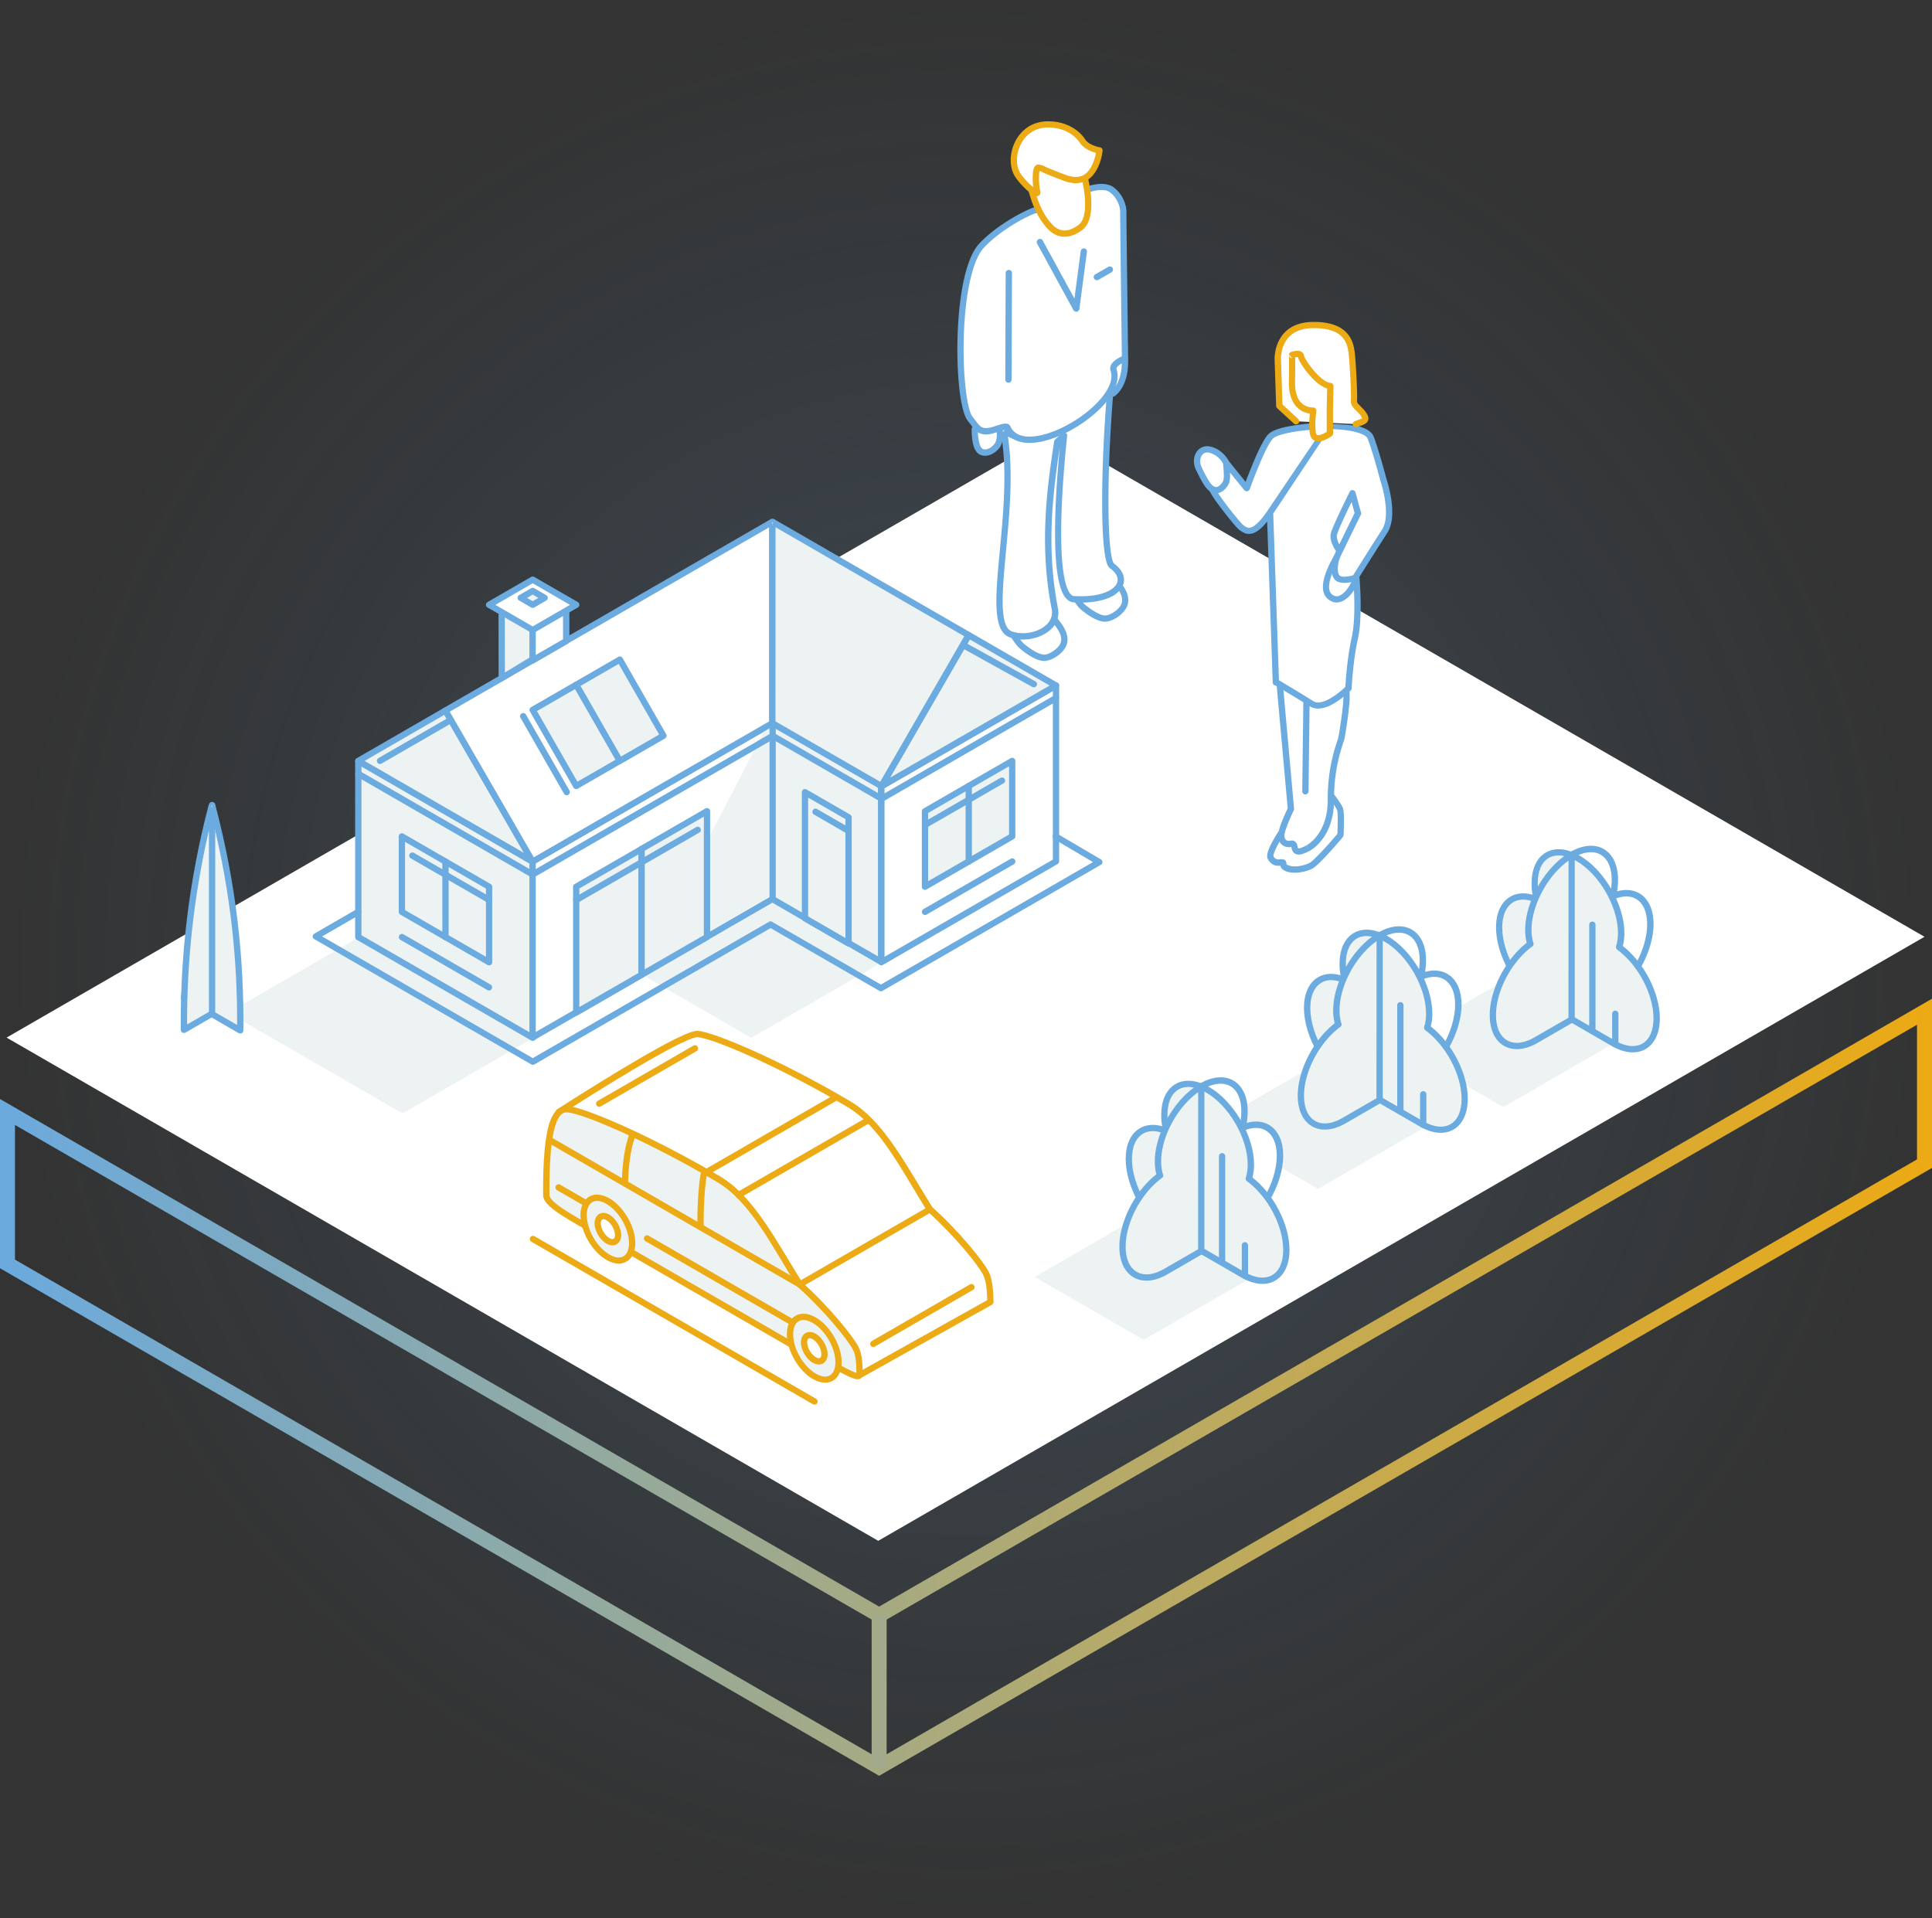 <svg version="1.1" id="Vrstva_1" xmlns="http://www.w3.org/2000/svg" x="0" y="0" viewBox="0 0 257.91 256.06" xml:space="preserve"><rect x="0" y="0" width="257.91" height="256.06" fill="#333333" stroke="none"/><style>.st1{fill:#fff}.st1,.st2,.st3,.st4{fill-rule:evenodd;clip-rule:evenodd}.st2{fill:#edf3f3}.st3{fill:#6babdf}.st4{fill:#ecaa14}</style><radialGradient id="SVGID_1_" cx="128.96" cy="129.316" r="127.96" gradientTransform="matrix(1 0 0 -1 0 257.276)" gradientUnits="userSpaceOnUse"><stop offset="0" stop-color="#6baade" stop-opacity=".2"/><stop offset="1" stop-color="#6baade" stop-opacity="0"/></radialGradient><circle cx="128.96" cy="127.96" r="127.96" fill="url(#SVGID_1_)"/><path class="st1" d="M140.55 57.88L.88 138.52l116.36 67.18 139.67-80.64z"/><path class="st2" d="M200.68 131l-14.55 8.4 14.55 8.4 14.55-8.4-14.55-8.4zm-24.73 10.92l-14.55 8.4 14.55 8.4 14.55-8.4-14.55-8.4zm-23.28 20.15l-14.55 8.4 14.55 8.4 14.55-8.4-14.55-8.4zm-49.47-42l-17.46 10.08 14.55 8.4 17.46-10.08-14.55-8.4zm-55.28 5.05L30.46 135.2l23.28 13.44 17.46-10.08-23.28-13.44z"/><path class="st2" d="M71.11 115.05l-23.28-13.44v23.49l23.28 13.44z"/><path class="st3" d="M71.53 115.05c0-.15-.08-.29-.21-.36l-23.28-13.44a.446.446 0 00-.42 0c-.13.07-.21.21-.21.36v23.49c0 .15.08.29.21.36L70.9 138.9c.13.07.29.07.42 0s.21-.21.21-.36v-23.49zm-.84.24v22.52l-22.44-12.96v-22.52l22.44 12.96z"/><path class="st2" d="M117.63 104.92l-14.52-8.38v23.48l14.52 8.39z"/><path class="st3" d="M118.05 104.92c0-.15-.08-.29-.21-.36l-14.52-8.38c-.13-.07-.29-.07-.42 0s-.21.21-.21.36v23.49c0 .15.08.29.21.36l14.52 8.38c.13.08.29.08.42 0 .13-.07.21-.21.21-.36v-23.49zm-.84.24v22.52l-13.68-7.9V97.26l13.68 7.9z"/><path class="st1" d="M103.11 96.54l-32 18.48v23.48l32-18.48z"/><path class="st3" d="M103.53 96.54c0-.15-.08-.29-.21-.36a.397.397 0 00-.42 0l-32 18.47c-.13.07-.21.21-.21.36v23.49c0 .15.08.29.21.36.13.08.29.08.42 0l32.01-18.48a.42.42 0 00.21-.36V96.54h-.01zm-.84.72v22.52l-31.17 17.99v-22.52l31.17-17.99z"/><path class="st2" d="M102.7 96.27l-17.43 33.58 17.43-10.1z"/><path class="st1" d="M140.97 91.51l-23.31 13.46v23.49L140.97 115z"/><path class="st3" d="M141.39 91.51c0-.15-.08-.29-.21-.37s-.29-.07-.42 0l-23.31 13.46a.42.42 0 00-.21.36v23.49c0 .15.08.29.21.36.13.08.29.08.42 0l23.31-13.46c.13-.07.21-.21.21-.36V91.51zm-.84.73v22.52l-22.47 12.97v-22.52l22.47-12.97z"/><path class="st2" d="M65.29 118.38l-11.64-6.72v10.08l11.64 6.72z"/><path class="st3" d="M65.71 118.38c0-.15-.08-.29-.21-.36l-11.64-6.72a.397.397 0 00-.42 0c-.13.07-.21.21-.21.36v10.08c0 .15.08.29.21.36l11.64 6.72c.13.07.29.07.42 0s.21-.21.21-.36v-10.08zm-.84.24v9.11l-10.8-6.23v-9.11l10.8 6.23z"/><path class="st2" d="M85.65 113.34l-8.72 5.04v16.79l8.72-5.03z"/><path class="st3" d="M86.07 113.34c0-.15-.08-.29-.21-.36a.397.397 0 00-.42 0l-8.73 5.04a.42.42 0 00-.21.36v16.8c0 .15.08.29.21.36.13.08.29.08.42 0l8.73-5.04c.13-.07.21-.21.21-.36v-16.8zm-.84.72v15.83l-7.89 4.55v-15.83l7.89-4.55z"/><path class="st2" d="M94.38 108.3l-8.73 5.04v16.8l8.73-5.04z"/><path class="st3" d="M94.8 108.3c0-.15-.08-.29-.21-.37s-.29-.07-.42 0l-8.73 5.04c-.13.07-.21.21-.21.36v16.8c0 .15.08.29.21.36.13.08.29.08.42 0l8.73-5.04a.42.42 0 00.21-.36V108.3zm-.84.72v15.83l-7.89 4.55v-15.83l7.89-4.55z"/><path class="st2" d="M113.28 109.11l-5.82-3.36v16.83l5.82 3.36z"/><path class="st3" d="M102.9 98.57l14.58 8.42c.2.12.46.05.57-.15a.41.41 0 00-.15-.57l-14.58-8.42a.439.439 0 00-.43-.01c-.13.08-.21.22-.21.37s.09.29.22.36zm-55.28 5.1l23.28 13.44c.13.08.29.08.43.01.13-.08.21-.22.21-.37s-.09-.29-.22-.37l-23.28-13.44a.41.41 0 00-.56.16c-.12.2-.06.45.14.57zm5.82 21.79l11.64 6.72c.2.11.45.04.56-.16s.05-.45-.14-.57l-11.64-6.72a.41.41 0 00-.56.16c-.12.2-.06.45.14.57zm5.61-10.43v10.08c0 .23.19.42.42.42s.42-.19.42-.42v-10.08c0-.23-.19-.42-.42-.42-.24 0-.42.19-.42.42zm54.65-5.92c0-.15-.08-.29-.21-.36l-5.82-3.36a.446.446 0 00-.42 0 .42.42 0 00-.21.36v16.84c0 .15.08.29.21.37l5.82 3.36c.13.07.29.07.42 0a.42.42 0 00.21-.36v-16.85zm-.84.24v15.87l-4.98-2.88v-15.86l4.98 2.87z"/><path class="st3" d="M108.66 108.74l4.41 2.55c.2.11.45.04.56-.16.11-.2.05-.45-.14-.57l-4.41-2.55a.41.41 0 00-.57.15.42.42 0 00.15.58zm-53.82 5.85l10.24 5.91c.2.11.45.04.56-.16.11-.2.05-.45-.14-.57l-10.24-5.91a.41.41 0 00-.57.15c-.12.21-.06.46.15.58z"/><path class="st2" d="M59.47 94.86l11.64 20.16-23.28-13.44z"/><path class="st3" d="M59.83 94.65a.413.413 0 00-.57-.15l-11.64 6.72c-.13.07-.21.21-.21.36s.08.29.21.36l23.28 13.44c.16.1.37.07.51-.07.13-.13.16-.34.07-.51L59.83 94.65zm-.52.78l10.65 18.44-21.29-12.29 10.64-6.15z"/><path class="st2" d="M129.33 84.79l11.64 6.72-23.28 13.44z"/><path class="st3" d="M129.54 84.43a.41.41 0 00-.57.15l-11.64 20.16c-.09.16-.07.37.07.51.13.13.34.16.51.07l23.28-13.44c.13-.08.21-.21.21-.36s-.08-.29-.21-.36l-11.65-6.73zm-.06.94l10.64 6.15-21.29 12.29 10.65-18.44z"/><path class="st1" d="M103.11 69.66l-43.64 25.2 11.64 20.16 32-18.48z"/><path class="st3" d="M103.53 69.66c0-.15-.08-.29-.21-.36s-.29-.07-.42 0L59.25 94.5c-.1.06-.17.15-.2.25-.03.11-.01.22.04.32l11.64 20.16c.12.2.37.27.57.15l32.01-18.48a.42.42 0 00.21-.36V69.66h.01zm-.84.73V96.3l-31.43 18.15-11.22-19.44 42.65-24.62z"/><path class="st2" d="M76.93 91.42l-5.82 3.36 5.82 10.16 5.81-3.36z"/><path class="st3" d="M77.29 91.21c-.06-.1-.15-.17-.26-.2s-.22-.02-.32.04l-5.82 3.36c-.2.12-.27.37-.15.57l5.82 10.16c.12.2.37.27.57.15l5.82-3.36c.2-.12.27-.37.15-.57l-5.81-10.15zm-.52.78l5.4 9.43-5.09 2.94-5.4-9.43 5.09-2.94z"/><path class="st2" d="M82.74 88.06l-5.81 3.36 5.81 10.16 5.82-3.36z"/><path class="st3" d="M83.11 87.85a.425.425 0 00-.57-.16l-5.82 3.36c-.2.12-.27.37-.15.57l5.82 10.16c.05.1.15.17.25.2.11.03.22.01.32-.04l5.82-3.36c.2-.12.27-.37.15-.57l-5.82-10.16zm-.52.78l5.4 9.43L82.9 101l-5.4-9.43 5.09-2.94z"/><path class="st2" d="M129.3 84.78l-26.19-15.12v26.88l14.55 8.4z"/><path class="st3" d="M129.66 84.99a.4.4 0 00.04-.32c-.03-.11-.1-.2-.2-.26l-26.19-15.12-.21.78-.42-.42v26.88c0 .15.08.29.21.36l14.55 8.4c.1.06.21.07.32.04s.2-.1.26-.2l11.64-20.14zm-26.13-14.6l25.19 14.55-11.22 19.43-13.98-8.07.01-25.91z"/><path class="st2" d="M135.12 101.58l-11.64 6.72v10.08l11.64-6.72z"/><path class="st3" d="M135.54 101.58c0-.15-.08-.29-.21-.36s-.29-.07-.42 0l-11.64 6.72c-.13.07-.21.21-.21.36v10.08c0 .15.08.29.21.36.13.08.29.08.42 0l11.64-6.72a.42.42 0 00.21-.36v-10.08zm-.84.72v9.11l-10.8 6.23v-9.11l10.8-6.23z"/><path class="st3" d="M117.87 107.01l23.31-13.46c.19-.12.26-.37.14-.57a.41.41 0 00-.56-.16l-23.31 13.46c-.18.12-.24.37-.13.56.11.19.35.27.55.17zm-46.55 10.1l32.01-18.48c.13-.07.22-.21.22-.37 0-.15-.08-.29-.21-.37s-.3-.07-.43.01L70.9 116.38c-.13.07-.21.21-.21.36s.08.29.21.36c.12.08.29.08.42.01zm52.37 4.99l11.64-6.72c.13-.07.22-.21.22-.37 0-.15-.08-.29-.21-.37s-.3-.07-.43.01l-11.64 6.72c-.19.12-.26.37-.14.57.11.2.36.27.56.16zm5.21-17.17v10.09c0 .23.19.42.42.42s.42-.19.42-.42v-10.09c0-.23-.19-.42-.42-.42-.24 0-.42.19-.42.42z"/><path class="st3" d="M77.13 120.52l16.21-9.36c.13-.07.22-.21.22-.37 0-.15-.08-.29-.21-.37s-.3-.07-.43.01l-16.21 9.36c-.19.12-.26.37-.14.57.12.2.37.27.56.16zm46.78-10.15l10.07-5.81c.19-.12.25-.37.14-.56a.42.42 0 00-.56-.16l-10.07 5.81c-.19.12-.25.37-.14.56.12.19.36.27.56.16z"/><path class="st2" d="M71.11 83.27l-4.14-3.37.01 10.62 4.13-2.5z"/><path class="st3" d="M71.53 83.27c0-.13-.06-.25-.16-.33l-4.14-3.36c-.13-.1-.3-.12-.44-.05-.15.07-.24.22-.24.38l.01 10.61c0 .15.08.29.21.37.13.07.29.07.42-.01l4.12-2.5c.13-.08.2-.21.2-.36l.02-4.75zm-.84.2v4.31l-3.29 2-.01-8.99 3.3 2.68z"/><path class="st1" d="M75.58 80.68l-4.47 2.59v4.9l4.47-2.59z"/><path class="st3" d="M76 80.68c0-.15-.08-.29-.21-.37s-.29-.07-.42 0L70.9 82.9a.42.42 0 00-.21.36v4.9a.42.42 0 00.63.36l4.48-2.59c.13-.07.21-.21.21-.36v-4.89H76zm-.84.73v3.93l-3.64 2.1v-3.93l3.64-2.1z"/><path class="st1" d="M71.11 77.39l-5.82 3.36 5.82 3.36 5.82-3.36z"/><path class="st3" d="M71.32 77.02a.446.446 0 00-.42 0l-5.82 3.36c-.13.08-.21.21-.21.36s.08.29.21.36l5.82 3.36c.13.07.29.07.42 0l5.82-3.36c.13-.08.21-.21.21-.36s-.08-.29-.21-.36l-5.82-3.36zm-.21.85l4.98 2.88-4.98 2.88-4.98-2.88 4.98-2.88z"/><path class="st2" d="M71.11 78.9l-1.61.92 1.61.93 1.6-.93z"/><path class="st3" d="M47.62 121.37l-5.67 3.28c-.13.07-.21.21-.21.36s.08.29.21.36l28.97 16.73c.13.07.29.07.42 0l31.53-18.2 14.52 8.38c.13.08.29.08.42 0l29.15-16.83c.13-.07.21-.21.21-.36s-.08-.29-.21-.36l-5.79-3.41c-.13-.08-.29-.09-.43-.02s-.22.22-.22.37.08.3.22.37l5.17 3.05-28.32 16.35-14.52-8.38a.397.397 0 00-.42 0l-31.53 18.2L43 125.01l5.04-2.91c.13-.07.21-.21.21-.36s-.08-.29-.21-.36a.42.42 0 00-.42-.01zm28.4-15.83L70.2 95.38a.422.422 0 00-.73.42l5.82 10.16c.12.2.37.26.57.15.2-.12.27-.37.16-.57zm52.44-19.01l9.37 5.19c.2.1.44.02.55-.18.11-.19.05-.44-.14-.56l-9.37-5.19a.422.422 0 00-.57.16c-.11.21-.04.47.16.58zm-77.51 15.4l9.42-5.44c.19-.12.26-.37.14-.57a.41.41 0 00-.56-.16l-9.42 5.44c-.13.07-.22.21-.22.37 0 .15.08.29.21.37.13.07.3.07.43-.01zm20.37-23.4a.397.397 0 00-.42 0l-1.6.92c-.13.08-.21.21-.21.36s.08.29.21.36l1.6.93c.13.07.29.07.42 0l1.6-.93c.13-.07.21-.21.21-.36s-.08-.29-.21-.36l-1.6-.92zm-.21.85l.76.44-.76.44-.76-.44.76-.44z"/><path class="st4" d="M70.92 165.76l37.59 21.7c.13.08.29.08.43.01.13-.08.21-.22.21-.37s-.09-.29-.22-.37l-37.59-21.7c-.2-.1-.44-.03-.56.16-.11.2-.05.45.14.57z"/><path class="st1" d="M184.17 146.86l4.74-2.74c3.19-1.84 5.78-6.32 5.78-10.01 0-3.38-2.18-4.92-5.01-3.72.18-.74.27-1.48.27-2.18 0-3.68-2.59-5.18-5.78-3.33v21.98z"/><path class="st3" d="M183.75 146.86c0 .15.08.29.21.36.13.08.29.08.42 0l4.74-2.74c3.3-1.91 5.99-6.55 5.99-10.37 0-1.86-.63-3.2-1.62-3.92-.85-.62-1.97-.8-3.25-.45.09-.52.13-1.04.13-1.54 0-2.03-.75-3.44-1.9-4.1-1.15-.67-2.75-.61-4.5.4-.13.07-.21.21-.21.36l-.01 22zm.84-.73v-21c1.35-.72 2.56-.8 3.45-.29.94.54 1.48 1.72 1.48 3.37 0 .67-.09 1.38-.26 2.08-.04.15.02.32.14.42.12.1.29.13.43.07 1.25-.53 2.36-.49 3.15.1.81.59 1.27 1.71 1.27 3.24 0 3.55-2.49 7.87-5.57 9.64l-4.09 2.37z"/><path class="st1" d="M209.8 136.11l4.74-2.74c3.19-1.84 5.78-6.32 5.78-10.01 0-3.38-2.18-4.92-5.01-3.72.18-.74.27-1.48.27-2.18 0-3.68-2.59-5.18-5.78-3.34v21.99z"/><path class="st3" d="M209.38 136.11c0 .15.08.29.21.36s.29.07.42 0l4.74-2.74c3.3-1.91 5.99-6.55 5.99-10.37 0-1.86-.63-3.2-1.62-3.92-.85-.62-1.97-.8-3.25-.45.09-.52.13-1.04.13-1.54 0-2.03-.75-3.44-1.9-4.1-1.15-.67-2.75-.61-4.5.4a.42.42 0 00-.21.36l-.01 22zm.84-.72v-21c1.35-.72 2.56-.8 3.45-.29.94.54 1.48 1.72 1.48 3.38 0 .67-.09 1.38-.26 2.08-.04.15.02.32.14.42s.29.13.43.07c1.25-.53 2.36-.49 3.15.1.81.59 1.27 1.71 1.27 3.24 0 3.55-2.49 7.87-5.57 9.64l-4.09 2.36z"/><path class="st1" d="M160.36 167.02l4.74-2.74c3.19-1.84 5.78-6.32 5.78-10.01 0-3.38-2.18-4.92-5.01-3.72.17-.71.27-1.45.27-2.18 0-3.68-2.59-5.18-5.78-3.33v21.98z"/><path class="st3" d="M159.94 167.02c0 .15.08.29.21.36s.29.07.42 0l4.74-2.74c3.31-1.91 5.99-6.55 5.99-10.37 0-1.86-.63-3.19-1.62-3.92-.85-.62-1.97-.8-3.25-.45.09-.52.13-1.04.13-1.54 0-2.03-.75-3.44-1.9-4.1-1.15-.67-2.75-.61-4.5.4-.13.08-.21.21-.21.37v21.99h-.01zm.84-.73v-21c1.35-.72 2.56-.8 3.45-.29.94.54 1.48 1.72 1.48 3.38 0 .67-.09 1.38-.26 2.08-.04.15.02.32.14.42.12.1.29.13.43.07 1.25-.53 2.36-.49 3.15.1.81.59 1.27 1.71 1.27 3.24 0 3.55-2.49 7.87-5.57 9.64l-4.09 2.36z"/><path class="st2" d="M179.5 130.83c-.17-.71-.27-1.45-.27-2.18 0-3.68 2.59-5.18 5.78-3.33 3.19 1.84 5.78 6.32 5.78 10.01 0 .71-.09 1.33-.27 1.87 2.83 2.06 5.01 6.12 5.01 9.5 0 3.68-2.59 5.18-5.78 3.33l-9.48-5.47c-3.19-1.84-5.78-6.32-5.78-10.01 0-3.38 2.19-4.92 5.01-3.72z"/><path class="st3" d="M178.94 130.19c-1.28-.36-2.41-.17-3.25.44-.99.72-1.62 2.06-1.62 3.92 0 3.82 2.68 8.46 5.99 10.37l9.48 5.47c1.76 1.01 3.35 1.07 4.5.4 1.15-.66 1.9-2.07 1.9-4.1 0-3.41-2.13-7.48-4.94-9.66.14-.56.21-1.13.21-1.71 0-3.82-2.68-8.46-5.99-10.37-1.76-1.01-3.35-1.07-4.5-.4s-1.9 2.07-1.9 4.1c-.01.5.04 1.01.12 1.54zm.4 1.03c.15.06.31.04.44-.06.12-.1.17-.26.14-.42-.17-.68-.25-1.38-.26-2.08 0-1.65.54-2.83 1.48-3.37s2.23-.42 3.66.4c3.07 1.77 5.57 6.09 5.57 9.64 0 .66-.09 1.24-.25 1.74-.06.17 0 .36.15.47 2.73 1.99 4.84 5.9 4.84 9.17 0 1.65-.54 2.83-1.48 3.37s-2.23.42-3.66-.4l-9.48-5.47c-3.07-1.77-5.57-6.09-5.57-9.64 0-1.52.46-2.65 1.27-3.24.79-.6 1.9-.64 3.15-.11z"/><path class="st2" d="M205.13 120.08c-.17-.71-.27-1.45-.27-2.18 0-3.68 2.59-5.18 5.78-3.34 3.19 1.84 5.78 6.32 5.78 10.01 0 .71-.1 1.33-.27 1.87 2.83 2.07 5.01 6.12 5.01 9.51 0 3.68-2.59 5.18-5.78 3.33l-9.48-5.47c-3.19-1.84-5.78-6.32-5.78-10.01.01-3.38 2.19-4.92 5.01-3.72z"/><path class="st3" d="M204.58 119.44c-1.28-.36-2.41-.17-3.25.45-.99.72-1.62 2.06-1.62 3.92 0 3.82 2.68 8.46 5.99 10.37l9.48 5.47c1.76 1.01 3.35 1.07 4.5.4s1.9-2.07 1.9-4.1c0-3.4-2.14-7.48-4.94-9.66.14-.56.21-1.13.21-1.71 0-3.81-2.68-8.46-5.99-10.37-1.76-1.01-3.35-1.07-4.5-.4-1.15.66-1.9 2.07-1.9 4.1-.02.49.03 1.01.12 1.53zm.39 1.03c.15.06.31.03.43-.07s.17-.26.14-.42c-.17-.68-.25-1.38-.26-2.08 0-1.65.54-2.83 1.48-3.37s2.23-.42 3.66.4c3.07 1.77 5.57 6.09 5.57 9.64 0 .66-.09 1.24-.25 1.74-.06.17 0 .36.15.47 2.73 1.99 4.84 5.9 4.84 9.16 0 1.65-.54 2.83-1.48 3.38-.94.54-2.23.42-3.66-.4l-9.48-5.47c-3.07-1.77-5.57-6.09-5.57-9.64 0-1.52.46-2.64 1.27-3.24.8-.59 1.91-.63 3.16-.1z"/><path class="st2" d="M155.7 150.99c-.17-.71-.27-1.45-.27-2.18 0-3.68 2.59-5.18 5.78-3.33 3.19 1.84 5.78 6.32 5.78 10.01 0 .71-.1 1.33-.27 1.87 2.83 2.07 5.01 6.12 5.01 9.51 0 3.68-2.59 5.18-5.78 3.33l-9.48-5.47c-3.19-1.84-5.78-6.32-5.78-10.01 0-3.39 2.18-4.93 5.01-3.73z"/><path class="st3" d="M155.14 150.35c-1.28-.36-2.41-.17-3.25.45-.99.72-1.62 2.06-1.62 3.92 0 3.82 2.68 8.46 5.99 10.37l9.48 5.47c1.76 1.01 3.35 1.07 4.5.4 1.15-.66 1.9-2.07 1.9-4.1 0-3.41-2.13-7.48-4.94-9.66.14-.56.21-1.13.21-1.71 0-3.82-2.68-8.46-5.99-10.37-1.76-1.01-3.35-1.07-4.5-.4s-1.9 2.07-1.9 4.1c-.01.51.03 1.02.12 1.53zm.39 1.03c.15.06.31.04.44-.06.12-.1.17-.27.14-.42-.17-.68-.25-1.38-.26-2.08 0-1.65.54-2.83 1.48-3.38.94-.54 2.23-.42 3.66.4 3.07 1.77 5.57 6.09 5.57 9.64 0 .66-.09 1.24-.25 1.74-.06.17 0 .36.15.47 2.73 1.99 4.84 5.9 4.84 9.17 0 1.65-.54 2.83-1.48 3.37s-2.23.42-3.66-.4l-9.48-5.47c-3.07-1.77-5.57-6.09-5.57-9.64 0-1.53.46-2.65 1.27-3.24.8-.59 1.9-.63 3.15-.1z"/><path class="st2" d="M184.17 146.86l-4.74 2.74c-3.19 1.84-5.78.35-5.78-3.33 0-3.38 2.18-7.44 5.01-9.5-.18-.54-.27-1.16-.27-1.87 0-3.68 2.59-8.16 5.78-10.01v21.97z"/><path class="st3" d="M184.38 147.22a.42.42 0 00.21-.36v-21.98c0-.15-.08-.29-.21-.36s-.29-.07-.42 0c-3.3 1.91-5.99 6.55-5.99 10.37 0 .63.07 1.2.21 1.71-2.81 2.19-4.94 6.26-4.94 9.66 0 2.03.75 3.44 1.9 4.1 1.15.67 2.75.61 4.5-.4l4.74-2.74zm-.63-.6l-4.53 2.62c-1.43.83-2.72.95-3.66.4-.94-.54-1.48-1.72-1.48-3.37 0-3.26 2.11-7.17 4.84-9.17.15-.11.21-.3.15-.47-.16-.5-.25-1.08-.25-1.74 0-3.3 2.16-7.27 4.94-9.24l-.01 20.97z"/><path class="st2" d="M209.8 136.11l-4.74 2.74c-3.19 1.84-5.78.35-5.78-3.33 0-3.38 2.18-7.44 5.01-9.51-.18-.54-.27-1.16-.27-1.87 0-3.68 2.59-8.16 5.78-10.01v21.98z"/><path class="st3" d="M210.01 136.48a.42.42 0 00.21-.36v-21.98c0-.15-.08-.29-.21-.36s-.29-.07-.42 0c-3.3 1.91-5.99 6.55-5.99 10.37 0 .63.07 1.2.21 1.71-2.81 2.19-4.94 6.26-4.94 9.66 0 2.03.75 3.44 1.9 4.1s2.75.61 4.5-.4l4.74-2.74zm-.63-.61l-4.53 2.61c-1.43.83-2.72.95-3.66.4-.94-.54-1.48-1.72-1.48-3.37 0-3.26 2.11-7.17 4.84-9.16.15-.11.21-.3.15-.47-.16-.5-.25-1.08-.25-1.74 0-3.3 2.16-7.27 4.94-9.24l-.01 20.97z"/><path class="st2" d="M160.36 167.02l-4.74 2.74c-3.19 1.84-5.78.35-5.78-3.33 0-3.38 2.18-7.44 5.01-9.5-.18-.54-.27-1.16-.27-1.87 0-3.68 2.59-8.16 5.78-10.01v21.97z"/><path class="st3" d="M160.57 167.39c.13-.07.21-.21.21-.36v-21.98c0-.15-.08-.29-.21-.36a.397.397 0 00-.42 0c-3.3 1.91-5.99 6.55-5.99 10.37 0 .63.07 1.2.21 1.71-2.81 2.19-4.94 6.26-4.94 9.66 0 2.03.75 3.44 1.9 4.1s2.75.61 4.5-.4l4.74-2.74zm-.63-.61l-4.53 2.61c-1.43.83-2.72.95-3.66.4-.94-.54-1.48-1.72-1.48-3.37 0-3.26 2.11-7.17 4.84-9.16.15-.11.21-.3.15-.47-.16-.5-.25-1.08-.25-1.74 0-3.3 2.16-7.27 4.94-9.24l-.01 20.97zm5.83-.53v4.08c0 .23.19.42.42.42s.42-.19.42-.42v-4.08c0-.23-.19-.42-.42-.42s-.42.19-.42.42zm49.44-30.91v4.08c0 .23.19.42.42.42s.42-.19.42-.42v-4.08c0-.23-.19-.42-.42-.42-.23 0-.42.19-.42.42zm-25.64 10.75v4.08c0 .23.19.42.42.42s.42-.19.42-.42v-4.08c0-.23-.19-.42-.42-.42-.23 0-.42.19-.42.42zm-26.85 8.27v13.94c0 .23.19.42.42.42s.42-.19.42-.42v-13.94c0-.23-.19-.42-.42-.42s-.42.19-.42.42zm49.43-30.91v13.94c0 .23.19.42.42.42s.42-.19.42-.42v-13.94c0-.23-.19-.42-.42-.42s-.42.19-.42.42zm-25.63 10.75v13.94c0 .23.19.42.42.42s.42-.19.42-.42V134.2c0-.23-.19-.42-.42-.42s-.42.19-.42.42z"/><path class="st1" d="M132.21 173.81c-.02-1.41-.13-3.02-.66-3.98-.71-1.29-3.72-5.1-7.41-8.4-3.61-5.78-6.4-11.44-10.88-14.08-9.29-5.49-17.96-9.14-20.11-9.32-2.18-.18-18.55 10.42-18.55 10.42l40.23 35.08 17.38-9.72z"/><path class="st4" d="M132.42 174.18c.13-.08.22-.22.21-.37-.02-1.48-.15-3.17-.71-4.17-.72-1.3-3.74-5.14-7.45-8.47-3.64-5.83-6.48-11.5-10.99-14.17-9.37-5.53-18.13-9.2-20.29-9.38-.21-.02-.53.04-.95.17-.52.17-1.22.48-2.04.88-5.32 2.63-15.83 9.43-15.83 9.43-.11.07-.18.19-.19.32s.04.26.14.35l40.23 35.08c.13.12.33.14.48.05l17.39-9.72zm-.63-.61l-16.9 9.45-39.59-34.51c2.09-1.34 10.65-6.8 15.27-9.08.77-.38 1.44-.67 1.93-.84.27-.09.48-.14.61-.13 2.13.18 10.72 3.83 19.93 9.27 4.42 2.61 7.16 8.22 10.73 13.94.02.03.05.06.08.09 3.64 3.26 6.62 7.02 7.32 8.29.49.85.59 2.25.62 3.52z"/><path class="st2" d="M114.75 183.49c-.02-1.41-.05-2.66-.58-3.62-.71-1.29-3.73-5.1-7.41-8.4-3.61-5.78-6.4-11.44-10.88-14.08-9.29-5.49-17.96-9.15-20.11-9.33-2.18-.18-2.9 3.92-2.85 11.48.01 1.25 3.06 2.88 7.63 5.45l25.53 14.74 5.42 2.62c2.05 1.16 3.23 1.71 3.25 1.14z"/><path class="st4" d="M115.17 183.51v-.03c-.02-1.49-.07-2.8-.63-3.81-.72-1.3-3.74-5.14-7.45-8.47-3.64-5.83-6.48-11.5-10.99-14.17-9.37-5.53-18.12-9.2-20.29-9.38-1.04-.09-1.85.58-2.39 2.06-.68 1.9-.95 5.24-.92 9.84 0 .46.3.99.93 1.55 1.2 1.08 3.68 2.44 6.91 4.27l25.53 14.74.03.01 5.41 2.61c1.51.84 2.57 1.36 3.08 1.4.29.02.48-.07.6-.19s.18-.27.18-.43zm-.84-.24c-.1-.02-.2-.05-.29-.09-.54-.21-1.33-.62-2.33-1.18l-.02-.01-5.41-2.61-25.52-14.73c-2.72-1.54-4.9-2.73-6.21-3.71-.41-.3-.73-.58-.94-.85-.16-.19-.26-.37-.26-.53-.03-4.47.21-7.71.87-9.55.36-1.01.82-1.57 1.53-1.51 2.13.18 10.72 3.83 19.93 9.27 4.42 2.61 7.16 8.22 10.73 13.94.02.03.05.06.08.09 3.64 3.26 6.62 7.02 7.32 8.29.47.84.5 1.94.52 3.18z"/><path class="st4" d="M106.97 171.11L73.71 151.9c-.13-.08-.3-.09-.43-.01s-.22.22-.22.37.09.3.23.37l33.26 19.21c.2.11.45.04.56-.16a.41.41 0 00-.14-.57z"/><path class="st4" d="M84.04 151.34c-.63 1.67-.96 3.87-1.03 6.52-.01.23.18.42.41.43s.42-.18.43-.41c.07-2.55.38-4.65.98-6.25a.419.419 0 00-.25-.54.44.44 0 00-.54.25zm9.58 4.97c-.32 1.24-.56 4.65-.52 7.35 0 .23.19.42.43.41.23 0 .42-.19.41-.43-.04-2.62.19-5.93.5-7.13.06-.22-.08-.45-.3-.51s-.46.09-.52.31z"/><path class="st2" d="M81.15 160.34c1.79 1.03 3.24 3.55 3.24 5.62 0 2.07-1.45 2.91-3.24 1.87-1.79-1.03-3.24-3.55-3.24-5.62-.01-2.06 1.45-2.9 3.24-1.87z"/><path class="st4" d="M81.36 159.98c-1.06-.61-2.02-.63-2.71-.23s-1.16 1.24-1.16 2.46c0 2.2 1.55 4.88 3.45 5.98 1.06.61 2.02.63 2.71.23s1.16-1.24 1.16-2.46c0-2.2-1.55-4.88-3.45-5.98zm-.42.73c1.67.97 3.03 3.32 3.03 5.26 0 .85-.26 1.46-.74 1.74s-1.14.2-1.87-.23c-1.67-.97-3.03-3.32-3.03-5.26 0-.85.26-1.46.74-1.73.47-.29 1.13-.21 1.87.22z"/><path class="st1" d="M81.15 162.52c.75.43 1.36 1.48 1.36 2.35 0 .86-.61 1.21-1.36.78-.75-.43-1.36-1.48-1.36-2.35 0-.86.61-1.21 1.36-.78z"/><path class="st4" d="M81.36 162.16c-.54-.31-1.03-.3-1.38-.09-.35.2-.61.62-.61 1.24 0 1 .7 2.21 1.57 2.71.54.31 1.03.3 1.38.09.35-.2.61-.62.61-1.24-.01-1-.71-2.21-1.57-2.71zm-.42.73c.63.36 1.15 1.25 1.15 1.98 0 .25-.05.43-.19.51s-.33.03-.54-.09c-.63-.37-1.15-1.25-1.15-1.98 0-.25.05-.43.19-.51.14-.09.32-.04.54.09z"/><path class="st2" d="M108.7 176.25c1.79 1.03 3.24 3.55 3.24 5.62 0 2.07-1.45 2.91-3.24 1.87-1.79-1.03-3.24-3.55-3.24-5.62-.01-2.07 1.45-2.91 3.24-1.87z"/><path class="st4" d="M108.91 175.88c-1.06-.61-2.02-.63-2.71-.23s-1.16 1.24-1.16 2.46c0 2.2 1.55 4.88 3.45 5.98 1.06.61 2.02.63 2.71.23s1.16-1.24 1.16-2.46c0-2.2-1.55-4.88-3.45-5.98zm-.42.73c1.67.97 3.03 3.32 3.03 5.26 0 .85-.26 1.46-.74 1.74s-1.14.2-1.87-.23c-1.67-.97-3.03-3.32-3.03-5.26 0-.85.26-1.46.74-1.74.47-.27 1.13-.19 1.87.23z"/><path class="st1" d="M108.7 178.43c.75.43 1.35 1.48 1.35 2.35 0 .86-.61 1.21-1.35.78-.75-.43-1.36-1.48-1.36-2.35 0-.86.61-1.21 1.36-.78z"/><path class="st4" d="M74.35 158.88l3.69 2.13c.2.11.45.04.56-.16s.05-.45-.14-.57l-3.69-2.13a.41.41 0 00-.56.16c-.12.2-.05.45.14.57zm11.82 6.82l19.22 11.1c.13.08.3.09.43.01s.22-.22.22-.37-.09-.3-.23-.37l-19.22-11.1a.41.41 0 00-.57.15c-.12.21-.05.46.15.58zm-5.99-17.99l12.81-7.39c.19-.12.26-.37.14-.57s-.36-.27-.56-.16l-12.8 7.39c-.19.12-.25.37-.14.56.11.2.35.27.55.17zm36.6 32.06l13.12-7.57c.19-.12.26-.37.14-.57s-.36-.27-.56-.16l-13.12 7.57c-.19.12-.26.37-.14.57.11.2.36.27.56.16zm-17.99-19.86l17.17-9.91c.13-.07.22-.21.22-.37 0-.15-.08-.29-.21-.37s-.3-.07-.43.01l-17.17 9.91c-.19.12-.26.37-.14.57.11.2.36.27.56.16zm-4.01-3.21l16.83-9.72c.13-.07.22-.21.22-.37 0-.15-.08-.29-.21-.37s-.3-.07-.43.01l-16.83 9.72c-.19.12-.25.37-.14.56.11.2.36.28.56.17zm12.19 15.14l17.07-9.85c.19-.12.25-.37.14-.56s-.36-.27-.56-.16l-17.07 9.85c-.19.12-.25.37-.14.56.12.19.36.26.56.16zm1.94 6.22c-.54-.31-1.03-.3-1.38-.09-.35.2-.61.62-.61 1.24 0 1 .7 2.21 1.57 2.71.54.31 1.03.3 1.38.1s.61-.62.61-1.24c-.01-1-.71-2.22-1.57-2.72zm-.42.73c.63.37 1.15 1.25 1.15 1.98 0 .25-.05.43-.19.51s-.33.03-.54-.1c-.63-.37-1.15-1.25-1.15-1.98 0-.25.05-.43.19-.51.14-.07.32-.02.54.1z"/><path class="st2" d="M28.31 107.47c2.91 11.01 3.85 20.86 3.76 30.09l-7.52-4.34c1.44-8.89 2.54-17.61 3.76-25.75z"/><path class="st3" d="M28.72 107.36c-.05-.19-.23-.32-.43-.31s-.36.16-.39.36c-1.22 8.14-2.32 16.86-3.76 25.74-.03.17.05.34.2.43l7.52 4.34c.13.07.29.07.42 0s.21-.21.21-.36c.09-9.27-.85-19.15-3.77-30.2zm-.3 2.24c2.43 9.88 3.27 18.82 3.23 27.23L25.01 133c1.3-8.05 2.32-15.95 3.41-23.4z"/><path class="st2" d="M28.31 107.41v27.91l-3.76 2.17c-.06-9.45.95-19.37 3.76-30.08z"/><path class="st3" d="M28.32 107.78l-.01.04-.01-.01-.41-.41v.03c0-.05 0-.1.01-.14-2.82 10.75-3.84 20.71-3.77 30.2 0 .15.08.29.21.36s.29.07.42 0l3.76-2.17c.13-.07.21-.21.21-.36v-27.91l-.4.4-.01.01c.08-.09.41-.46.37-.55-.12-.38-.32.33-.37.51zm-.43 3.07v24.23l-2.92 1.69c-.01-8.21.81-16.78 2.92-25.92z"/><path class="st1" d="M139.4 81.56s1.24.92 1.78 1.68c.53.76 1.06 1.53.86 2.5-.19.98-1.73 2.1-2.71 2.06-.98-.04-2.33-1.05-2.95-1.59-.62-.53-1.51-2.09-1.51-2.09"/><path class="st3" d="M139.15 81.9s1.18.87 1.68 1.59c.47.67.97 1.32.8 2.18-.08.41-.46.83-.9 1.16-.45.33-.97.58-1.38.56-.34-.02-.72-.17-1.1-.37-.63-.34-1.23-.81-1.59-1.11-.58-.5-1.41-1.98-1.41-1.98-.07-.13-.21-.22-.36-.22s-.29.08-.37.21-.07.3 0 .43c0 0 .94 1.64 1.6 2.2.39.34 1.05.85 1.74 1.22.5.27 1.02.45 1.46.47.57.02 1.31-.27 1.92-.73.62-.47 1.11-1.1 1.22-1.67.22-1.1-.33-1.97-.93-2.82-.56-.81-1.87-1.78-1.87-1.78-.12-.09-.28-.11-.42-.05s-.23.19-.25.34c-.02.14.04.28.16.37z"/><path class="st1" d="M148 76.53c.34.38.64.77.82.93.2.17.35.38.48.56.53.76 1.06 1.53.86 2.5-.19.98-1.73 2.1-2.71 2.06-.98-.04-2.33-1.06-2.95-1.59s-1.12-1.69-1.12-1.69"/><path class="st3" d="M147.69 76.81c.36.4.67.8.86.97.17.14.3.33.41.48.47.67.97 1.32.8 2.18-.08.41-.46.83-.9 1.16-.45.33-.97.58-1.38.56-.34-.01-.72-.17-1.1-.38-.63-.34-1.23-.81-1.59-1.11-.56-.48-1.01-1.54-1.01-1.54a.417.417 0 00-.34-.27c-.15-.02-.31.04-.4.17s-.11.29-.04.43c0 0 .55 1.26 1.23 1.85.39.34 1.05.85 1.74 1.22.5.27 1.02.45 1.46.47.57.02 1.31-.27 1.92-.73.62-.47 1.11-1.1 1.22-1.67.22-1.1-.33-1.97-.93-2.82a3.38 3.38 0 00-.55-.64c-.17-.15-.45-.53-.78-.89a.42.42 0 00-.58-.02c-.17.15-.19.41-.04.58z"/><path class="st1" d="M133.99 57.49c2.01 10.47-2.8 25.64.88 27.16 2.34.97 6.53-.44 5.95-3.43-1.59-8.12-.73-15.28.33-22.23l.9-.85c-.82 7.72-1.73 21.68 1.32 21.86 5.72.33 7.78-2.46 5.06-4.45-1.26-.93-1.11-14.83.04-26.05-4.97 8.12-9.8 10.93-14.48 7.99z"/><path class="st3" d="M141.48 59.66c-.52 5.4-.97 12.81-.3 17.06.2 1.27.51 2.27.92 2.89.35.51.77.78 1.26.81 2.52.15 4.36-.31 5.44-1.01.82-.54 1.23-1.23 1.25-1.95.02-.75-.4-1.55-1.36-2.25-.03-.02-.05-.08-.08-.14-.07-.16-.12-.32-.16-.49-.16-.67-.28-1.69-.36-2.97-.31-5.1 0-14.24.8-22.07.02-.2-.1-.38-.28-.44a.414.414 0 00-.49.18c-1.96 3.2-3.9 5.57-5.81 7.07-2.76 2.16-5.46 2.47-8.1.8a.407.407 0 00-.46.01c-.14.09-.21.26-.18.43 1.4 7.31-.53 16.9-.56 22.52-.01 1.52.13 2.76.48 3.61.27.66.68 1.11 1.21 1.33 1.53.63 3.77.34 5.19-.7 1-.73 1.6-1.82 1.33-3.2-1.52-7.85-.76-14.77.26-21.49zm-6.93-1.37c2.71 1.35 5.47.91 8.28-1.29 1.67-1.31 3.36-3.25 5.06-5.81-.79 8.61-1 18.28-.46 22.41.11.82.25 1.44.41 1.8.1.23.23.38.35.47.67.49 1.02 1.03 1.01 1.56-.01.51-.38.98-1.01 1.35-1 .59-2.62.92-4.8.79-.33-.02-.56-.3-.77-.71-.28-.55-.48-1.33-.63-2.27-.73-4.62-.1-13.04.47-18.41a.418.418 0 00-.23-.42.426.426 0 00-.48.07l-.9.85c-.07.06-.11.15-.13.24-1.08 7-1.93 14.2-.33 22.38.25 1.29-.55 2.22-1.64 2.74-1.16.55-2.66.66-3.73.22-.45-.18-.71-.64-.89-1.27-.21-.75-.29-1.73-.28-2.9.03-5.43 1.81-14.57.7-21.8z"/><path class="st1" d="M134.49 57.09c-.21-.47-2.05 3.39-3.02 3.33-.98-.06-1.05-3.37-1.96-4.54-1.77-2.27-2.11-19.26 1.56-23.13 2.72-2.88 7.31-4.98 7.37-4.7l6.97-2.82s1.95-.69 3.02.1 1.54 2.13 1.53 2.89.08 22.6.08 22.6-1.45.93-1.85 1.77c-1.26 2.64-11.42 9.57-13.7 4.5z"/><path class="st3" d="M134.17 57.4c.54 1.07 1.53 1.61 2.78 1.71 1.2.1 2.64-.2 4.11-.78 2.6-1.03 5.29-2.94 6.82-4.92 1.09-1.42 1.58-2.89 1.17-4.14-.03-.08.01-.16.05-.23.06-.09.14-.17.23-.24.41-.34.99-.55.99-.55a.42.42 0 00.28-.4s-.24-18.85-.23-19.61c.01-.85-.5-2.35-1.7-3.23-.5-.37-1.17-.48-1.79-.46-.55.03-1.09.13-1.62.3l-.02.01-6.84 2.76c-.07 0-.13 0-.2.02-.83.17-4.92 2.17-7.44 4.84-.77.81-1.39 2.17-1.84 3.86-.66 2.43-1 5.55-1.09 8.59-.11 3.55.12 7 .58 9.14.21.99.48 1.72.77 2.09.37.48.63.84.86 1.1.43.48.8.7 1.52.74.62.04 1.54-.31 2.21-.51.13-.05.3-.08.4-.09zm4.16-28.95c.09.02.18.01.26-.02l6.96-2.81c.44-.14.9-.23 1.36-.25.43-.01.91.04 1.26.3.94.7 1.36 1.88 1.36 2.55-.01.7.2 17 .23 19.35-.34.15-.89.45-1.22.82-.29.33-.42.72-.28 1.13.34 1.02-.14 2.21-1.04 3.37-1.45 1.88-4 3.68-6.46 4.65-1.34.53-2.65.82-3.73.73-.98-.08-1.76-.49-2.15-1.35a.587.587 0 00-.41-.34c-.14-.04-.35-.04-.6.01-.33.07-.77.22-1.21.36-.38.11-.76.22-1.06.2-.45-.03-.68-.16-.94-.46-.23-.25-.47-.6-.83-1.06-.24-.31-.44-.92-.61-1.75-.44-2.1-.66-5.47-.56-8.94.09-2.97.42-6.02 1.07-8.4.41-1.52.94-2.76 1.64-3.5 2.34-2.48 6.1-4.38 6.96-4.59zm-.3-.31v-.02.02z"/><path class="st3" d="M138.45 32.52l4.85 8.88c.09.16.27.24.45.21s.32-.18.34-.36l1.01-7.63a.423.423 0 00-.36-.46.423.423 0 00-.47.35l-.84 6.35-4.23-7.75a.426.426 0 00-.57-.17c-.22.13-.3.38-.18.58zm8.19 4.83l1.76-1.01c.18-.12.24-.37.13-.56a.42.42 0 00-.55-.17l-1.76 1.01c-.13.07-.22.21-.22.36s.08.29.21.37c.14.08.3.08.43 0zm-11.6 13.32l.05-14.22c0-.23-.19-.42-.42-.42s-.42.19-.42.42l-.05 14.22c0 .15.08.29.21.37.13.08.29.08.42 0s.21-.22.21-.37z"/><path class="st1" d="M144.83 23.83s1.32 5.13-.62 6.55c-1.95 1.42-3.26.71-4.03-.1s-1.7-2.13-2.39-4.57c-1.96-6.97 5.64-5.9 7.04-1.88z"/><path class="st4" d="M145.23 23.72l-.01-.03c-.64-1.84-2.46-3.11-4.2-3.41-1.22-.21-2.4.07-3.15.9-.77.86-1.13 2.35-.48 4.64.72 2.54 1.69 3.91 2.49 4.75.44.47 1.05.9 1.81 1.01.75.11 1.67-.06 2.77-.86.87-.64 1.2-1.92 1.23-3.25.04-1.84-.46-3.75-.46-3.75zm-.8.23c.05.18.46 1.87.42 3.5-.02 1.05-.2 2.09-.89 2.59-.85.62-1.56.8-2.14.71-.57-.09-1-.42-1.33-.76-.74-.78-1.63-2.04-2.29-4.4-.53-1.89-.34-3.14.3-3.84.57-.63 1.47-.79 2.39-.64 1.46.25 2.99 1.3 3.54 2.84z"/><path class="st1" d="M135.89 23.41c-1.44-2.18-.04-6.66 3.78-6.79 2.67-.09 4.23 1.28 4.85 2.24.61.95 2.24 1.23 2.24 1.23s-.49 5.2-4.57 3.67c-4.08-1.53-2.47-1.13-3.53-1.38-.61-.15-.35 2.81-.22 3.19.26.77-1.7-.88-2.55-2.16z"/><path class="st4" d="M138.78 22.83c.6.15-.42-.06 3.27 1.32 1.11.41 1.98.37 2.67.1 1.03-.41 1.65-1.37 2.01-2.28.38-.96.46-1.85.46-1.85a.411.411 0 00-.35-.45s-.53-.09-1.08-.35c-.33-.16-.68-.38-.88-.69-.66-1.03-2.34-2.53-5.21-2.43-2.5.09-4.07 1.88-4.57 3.82-.34 1.3-.19 2.67.45 3.63.5.75 1.36 1.63 1.98 2.11.33.26.61.4.77.43.17.04.34-.02.46-.15.09-.1.19-.29.09-.6-.07-.21-.18-1.29-.14-2.09 0-.18.04-.39.07-.52zm-.85 2.17c-.55-.45-1.26-1.19-1.68-1.82-.52-.78-.61-1.89-.34-2.96.42-1.61 1.7-3.11 3.78-3.19 2.46-.08 3.91 1.17 4.48 2.05.29.45.76.77 1.23 1 .33.16.65.26.9.33-.08.43-.19.85-.35 1.26-.28.71-.74 1.49-1.54 1.81-.53.21-1.2.21-2.06-.1-2.4-.9-2.8-1.11-2.95-1.2-.13-.07-.12-.08-.63-.2-.31-.08-.61.07-.77.51-.11.31-.15.84-.14 1.4 0 .37.03.78.07 1.11z"/><path class="st3" d="M173.99 93.48l-.15 12.16c0 .23.18.42.41.42.23 0 .42-.18.43-.41l.15-12.16c0-.23-.18-.42-.41-.42-.24 0-.43.18-.43.41zM170 114.32v-.13c.02-.14.07-.31.14-.48.36-.94 1.18-2.18 1.18-2.18a.42.42 0 00-.12-.58.42.42 0 00-.58.12s-.87 1.32-1.26 2.34c-.11.3-.19.57-.2.79-.02.19.02.38.12.55.2.32.41.52.63.65.29.17.62.21 1.02.18.01.06.03.12.06.18.08.17.25.37.65.54.97.41 2.51.17 3.51-.32.29-.14.81-.59 1.37-1.17 1.22-1.24 2.74-3.06 2.74-3.06.06-.07.09-.16.1-.25 0 0 .07-1.49.04-2.55-.01-.52-.07-.95-.14-1.12-.22-.51-.99-1.58-1.23-1.84a.414.414 0 00-.59-.01c-.17.16-.17.43-.01.59.22.22.87 1.14 1.07 1.59.05.12.06.43.07.81.02.84-.02 1.95-.03 2.34-.34.41-1.58 1.86-2.61 2.9-.48.48-.89.88-1.14 1-.81.39-2.04.63-2.82.3-.13-.05-.2-.09-.23-.14-.03-.07-.01-.13-.01-.18-.01-.05-.02-.1-.04-.15a.517.517 0 00-.18-.23c-.09-.06-.24-.13-.53-.1-.26.03-.47.05-.66-.06-.12-.05-.22-.17-.32-.33z"/><path class="st1" d="M181.05 77.04s.49 5.12-.2 8.19c-.69 3.06-.84 6.66-.84 6.66s-3.15 3.19-4.92 2.07c-1.77-1.11-4.74-2.87-4.74-2.87l-.03.03-.78-22.68s2.34-3.48 0-.03c-2.33 3.45-3.29 2.37-3.83 2.01-.53-.34-4.46-5.42-3.75-5.07.71.36-3.03-2.72-1.78-4.79 1.02-1.69 3.5 1.2 3.5 1.2l2.75 3.4s2.13-5.9 3.21-6.92c1.07-1.02 5.57-1.3 5.57-1.3l2.6-.09s4.52.05 5.14 1.52c.62 1.46 1.72 5.64 1.72 5.64s1.61 4.68.18 6.9c-1.43 2.22-3.94 6.23-3.94 6.23"/><path class="st3" d="M181.69 57c-1.3-.44-6.52-.48-6.52-.48s-2.24.14-3.97.58c-.81.21-1.5.49-1.86.84-.34.33-.8 1.12-1.26 2.07-.7 1.47-1.42 3.33-1.8 4.32L164 61.5c-.12-.14-.32-.19-.49-.12s-.28.25-.25.44c0 0 .11.9.11 1.63 0 .27-.01.52-.06.67-.08.25-.29.53-.54.72-.19.14-.41.24-.62.14a.465.465 0 00-.48 0c-.12.07-.26.23-.2.51.04.19.37.75.86 1.43.78 1.08 1.6 2.13 2.45 3.14.33.38.59.64.7.71.26.17.61.46 1.1.5.38.04.86-.06 1.46-.51.33-.25.7-.61 1.12-1.13l.74 21.49c.01.21.17.38.38.4.61.36 3.05 1.81 4.59 2.78.83.52 1.92.29 2.92-.23 1.34-.71 2.53-1.9 2.53-1.9.07-.07.12-.17.12-.28 0 0 .15-3.56.83-6.58.67-3.01.23-7.98.21-8.3 1.23-1.97 2.47-3.93 3.72-5.88.62-.96.73-2.34.62-3.65-.15-1.81-.71-3.47-.75-3.6-.07-.26-1.13-4.25-1.73-5.68-.23-.52-.85-.93-1.65-1.2zm-4.23.29c-2.85 4.3-5.26 7.92-6.55 9.86l.01-.01-.1.14-.85 1.28.76 22.26c.65.38 3.06 1.82 4.58 2.78.59.37 1.36.11 2.08-.26 1-.52 1.9-1.34 2.21-1.64.04-.75.23-3.86.84-6.57.54-2.4.34-6.1.23-7.49-.3.08-.61.14-.92.17-.51.04-1.03-.03-1.38-.28-.37-.27-.56-.75-.62-1.29-.05-.65.04-1.3.26-1.92.04-.11.17-.38.34-.74-.2-.29-.36-.6-.5-.92-.19-.47-.3-1-.19-1.46.23-.97 2.51-5.54 2.51-5.54a.41.41 0 01.42-.23c.17.02.32.14.36.31l.74 2.69c.03.1.02.2-.03.3 0 0-1.62 3.29-2.43 4.98v.01c0 .01-.01.01-.01.02l-.01.01c-.21.43-.35.76-.4.88a4.02 4.02 0 00-.21 1.54c.03.29.08.55.27.69.21.15.52.15.82.12.32-.03.63-.09.94-.18 1.28-2.04 2.56-4.08 3.86-6.1.53-.82.59-2 .49-3.12-.15-1.77-.71-3.41-.71-3.41l-.01-.03s-1.09-4.14-1.7-5.59c-.15-.35-.6-.56-1.13-.74-1.43-.48-3.47-.52-3.62-.52h-.35zm-7.09 34.21zm8.42-18.83c.68-1.4 1.36-2.79 2.04-4.18l-.4-1.47c-.67 1.36-1.79 3.72-1.95 4.38-.07.3.03.64.15.94.05.12.1.23.16.33zm-2.24-15.35l-1.33.04c-.14.01-2.21.15-3.8.56-.64.16-1.21.36-1.49.63-.3.29-.68.99-1.08 1.82-.99 2.07-2.02 4.94-2.02 4.94-.05.14-.18.25-.33.27-.15.02-.3-.03-.4-.15l-1.9-2.35c0 .12.01.25.01.37 0 .38-.03.72-.1.94-.16.47-.58 1.02-1.08 1.29-.13.07-.27.12-.42.16.12.18.26.38.41.6.76 1.06 1.56 2.09 2.41 3.08.25.29.43.5.52.56.18.11.39.34.72.37.23.02.51-.07.87-.34.45-.34.99-.94 1.66-1.92 2.67-3.96 5.11-7.57 7.35-10.87z"/><path class="st1" d="M173.04 56.24l-2.24-2.06-.21-6.25s-.18-4.43 4.57-4.54c4.75-.12 5.11 2.53 5.27 3.51s.41 5.87.33 6.58.79 1.05 1.32 1.9c.47.75.04.86-1.04 1.24"/><path class="st4" d="M181.83 55.83c-.04.02-.11.07-.18.1-.19.08-.45.17-.76.28-.15.04-.26.16-.3.32-.03.15.02.31.14.41s.28.13.43.07c.5-.17.87-.3 1.09-.44.27-.17.39-.37.42-.62.02-.2-.04-.46-.25-.79-.28-.45-.65-.77-.94-1.07-.18-.18-.34-.33-.32-.56.08-.72-.18-5.69-.34-6.69-.09-.54-.24-1.53-1.02-2.38-.76-.83-2.12-1.54-4.67-1.48-1.55.04-2.61.51-3.34 1.13-1.73 1.47-1.64 3.85-1.64 3.85l.21 6.25c0 .11.05.22.14.29l2.24 2.06c.17.14.43.13.58-.04a.42.42 0 00-.01-.58l-2.11-1.95-.2-6.08s-.08-1.96 1.34-3.17c.62-.53 1.52-.9 2.82-.93 2.19-.05 3.38.5 4.03 1.21.63.69.74 1.51.81 1.95.16.96.41 5.77.33 6.46-.04.41.11.73.38 1.05s.7.63 1.01 1.12c.05.07.09.18.11.23z"/><path class="st1" d="M175.27 57.76c-.2-1.29.07-2.95.07-2.95s-2.92.21-2.86-3.8 0-3.62 0-3.62 1.09-.4 1.2.19c.1.6 2.28 3.8 3.92 3.95l-.06 3.29.01 3.04s-2.03 1.51-2.28-.1z"/><path class="st4" d="M172.44 46.96c.16-.05.49-.14.79-.13.43.02.78.21.86.68.01.08.09.22.19.41.31.54.89 1.36 1.55 2.04.58.59 1.22 1.11 1.8 1.16.22.02.39.21.38.43l-.06 3.29.01 3.03c0 .13-.06.26-.17.34 0 0-.84.61-1.56.71-.32.04-.62 0-.87-.17-.24-.16-.44-.44-.51-.91-.14-.92-.06-2.02.01-2.62-.64-.09-1.23-.37-1.69-.82-.61-.59-1.13-1.61-1.11-3.38.04-2.77.01-3.55.01-3.55s.1.21.12.22c.08.07.18.12.28.12l-.41-.48.01-.03c.03-.11.1-.21.2-.27.05-.04.11-.06.17-.07zm.83.73c.03.14.13.37.28.64.47.8 1.04 1.54 1.68 2.21.61.62 1.3 1.13 1.93 1.33l-.06 2.96.01 2.82c-.17.11-.46.28-.76.37-.19.06-.39.12-.54.03-.09-.06-.13-.17-.15-.34-.19-1.23.07-2.82.07-2.82a.406.406 0 00-.11-.35.407.407 0 00-.34-.14s-.87.06-1.55-.61c-.49-.48-.87-1.32-.85-2.76.03-1.98.03-2.9.02-3.32.05-.01.1-.02.16-.02.08-.02.17-.01.21 0z"/><path class="st3" d="M129.7 57.29s-.02 1.31.28 2.27c.16.51.42.91.77 1.1.46.25.97.23 1.43.06.63-.23 1.16-.76 1.37-1.13.53-.94.31-2.21.31-2.21a.427.427 0 00-.49-.33c-.23.04-.38.26-.34.48 0 0 .18.94-.21 1.64-.12.21-.4.48-.73.66-.29.15-.63.25-.94.08-.11-.06-.18-.18-.25-.31-.1-.21-.17-.44-.21-.67-.17-.78-.15-1.64-.15-1.64a.43.43 0 00-.41-.43.44.44 0 00-.43.43zm20.04-9.37s.1 1.06-.2 2.22c-.19.74-.54 1.52-1.22 2.06a.39.39 0 00-.15.39c.02.15.12.27.26.33.14.05.3.03.42-.06.82-.66 1.27-1.6 1.51-2.51.34-1.31.22-2.51.22-2.51a.413.413 0 00-.24-.34.42.42 0 00-.42.04c-.13.09-.19.23-.18.38zm28.25 26.45s-1.16 1.9-1.36 3.5c-.1.8.04 1.53.54 2.01.71.68 1.48.68 2.19.3.91-.49 1.74-1.72 2.09-2.9.04-.14.01-.3-.1-.41a.404.404 0 00-.4-.12c-.15.03-.26.14-.31.29-.25.82-.75 1.68-1.35 2.18-.3.25-.62.41-.95.37-.21-.02-.41-.12-.6-.31-.2-.19-.28-.46-.31-.75-.03-.36.04-.76.14-1.16.34-1.29 1.12-2.56 1.12-2.56.12-.2.06-.46-.14-.58-.18-.12-.44-.05-.56.14zM164.02 61.5s-.78-1.49-2.38-1.87c-1.77-.42-2.79 1.46-1.97 3.13.4.82.77 1.56 1.15 2.11.29.41.61.72.94.9.21.11.46.03.57-.18.05-.1.06-.21.03-.32s-.11-.19-.21-.25c-.24-.13-.44-.35-.65-.64-.36-.51-.71-1.21-1.08-1.99-.48-.99-.03-2.2 1.02-1.95 1.23.29 1.83 1.44 1.83 1.44.07.13.21.22.36.22s.29-.07.37-.2c.09-.11.09-.27.02-.4zm8.36 51.57c.01.03.02.06.02.08.03.14.07.29.13.42.13.27.34.48.75.52.17.02.4-.02.64-.1.42-.14.87-.38.93-.41.13-.07 3.24-1.74 3.23-6.75-.01-4.76 1.26-7.54 1.4-8.22.1-.48.49-2.84.64-4.57.07-.79.08-1.45.01-1.78-.05-.23-.27-.37-.5-.32s-.37.27-.32.5c.06.28.03.85-.02 1.53-.15 1.69-.53 3.99-.63 4.47-.15.69-1.43 3.52-1.42 8.39.01 4.52-2.78 6-2.78 6l.19.79-.21-.78s-.33.18-.63.3c-.17.07-.34.13-.46.12-.09-.01-.09-.09-.11-.16-.05-.18-.08-.36-.15-.5a.704.704 0 00-.33-.33.78.78 0 00-.5-.04c-.21.05-.41.03-.56-.08-.16-.12-.24-.33-.23-.62 0-.25.11-.63.26-1.04.37-1.06.98-2.31.98-2.31a.43.43 0 00.04-.22l-1.49-16.6a.443.443 0 00-.24-.35.42.42 0 00-.42.04c-.12.09-.19.23-.18.38l1.48 16.48c-.16.33-.65 1.38-.97 2.29-.18.52-.3 1-.31 1.31-.01.64.24 1.06.57 1.31.34.25.76.33 1.19.25z"/><linearGradient id="SVGID_00000101795033160271976940000003465436855657111186_" gradientUnits="userSpaceOnUse" x1="0" y1="72.076" x2="257.91" y2="72.076" gradientTransform="matrix(1 0 0 -1 0 257.276)"><stop offset="0" stop-color="#6baade"/><stop offset="1" stop-color="#ecaa14"/></linearGradient><path d="M117.36 237.07L0 169.31v-22.59l117.36 67.76 140.55-81.15v22.59l-.5.29-140.05 80.86zM2 168.16l115.36 66.61 138.55-79.99V136.8l-138.55 79.99L2 150.18v17.98z" fill="url(#SVGID_00000101795033160271976940000003465436855657111186_)"/><path fill="#a2aa8b" d="M116.36 215.63h2v20.28h-2z"/></svg>